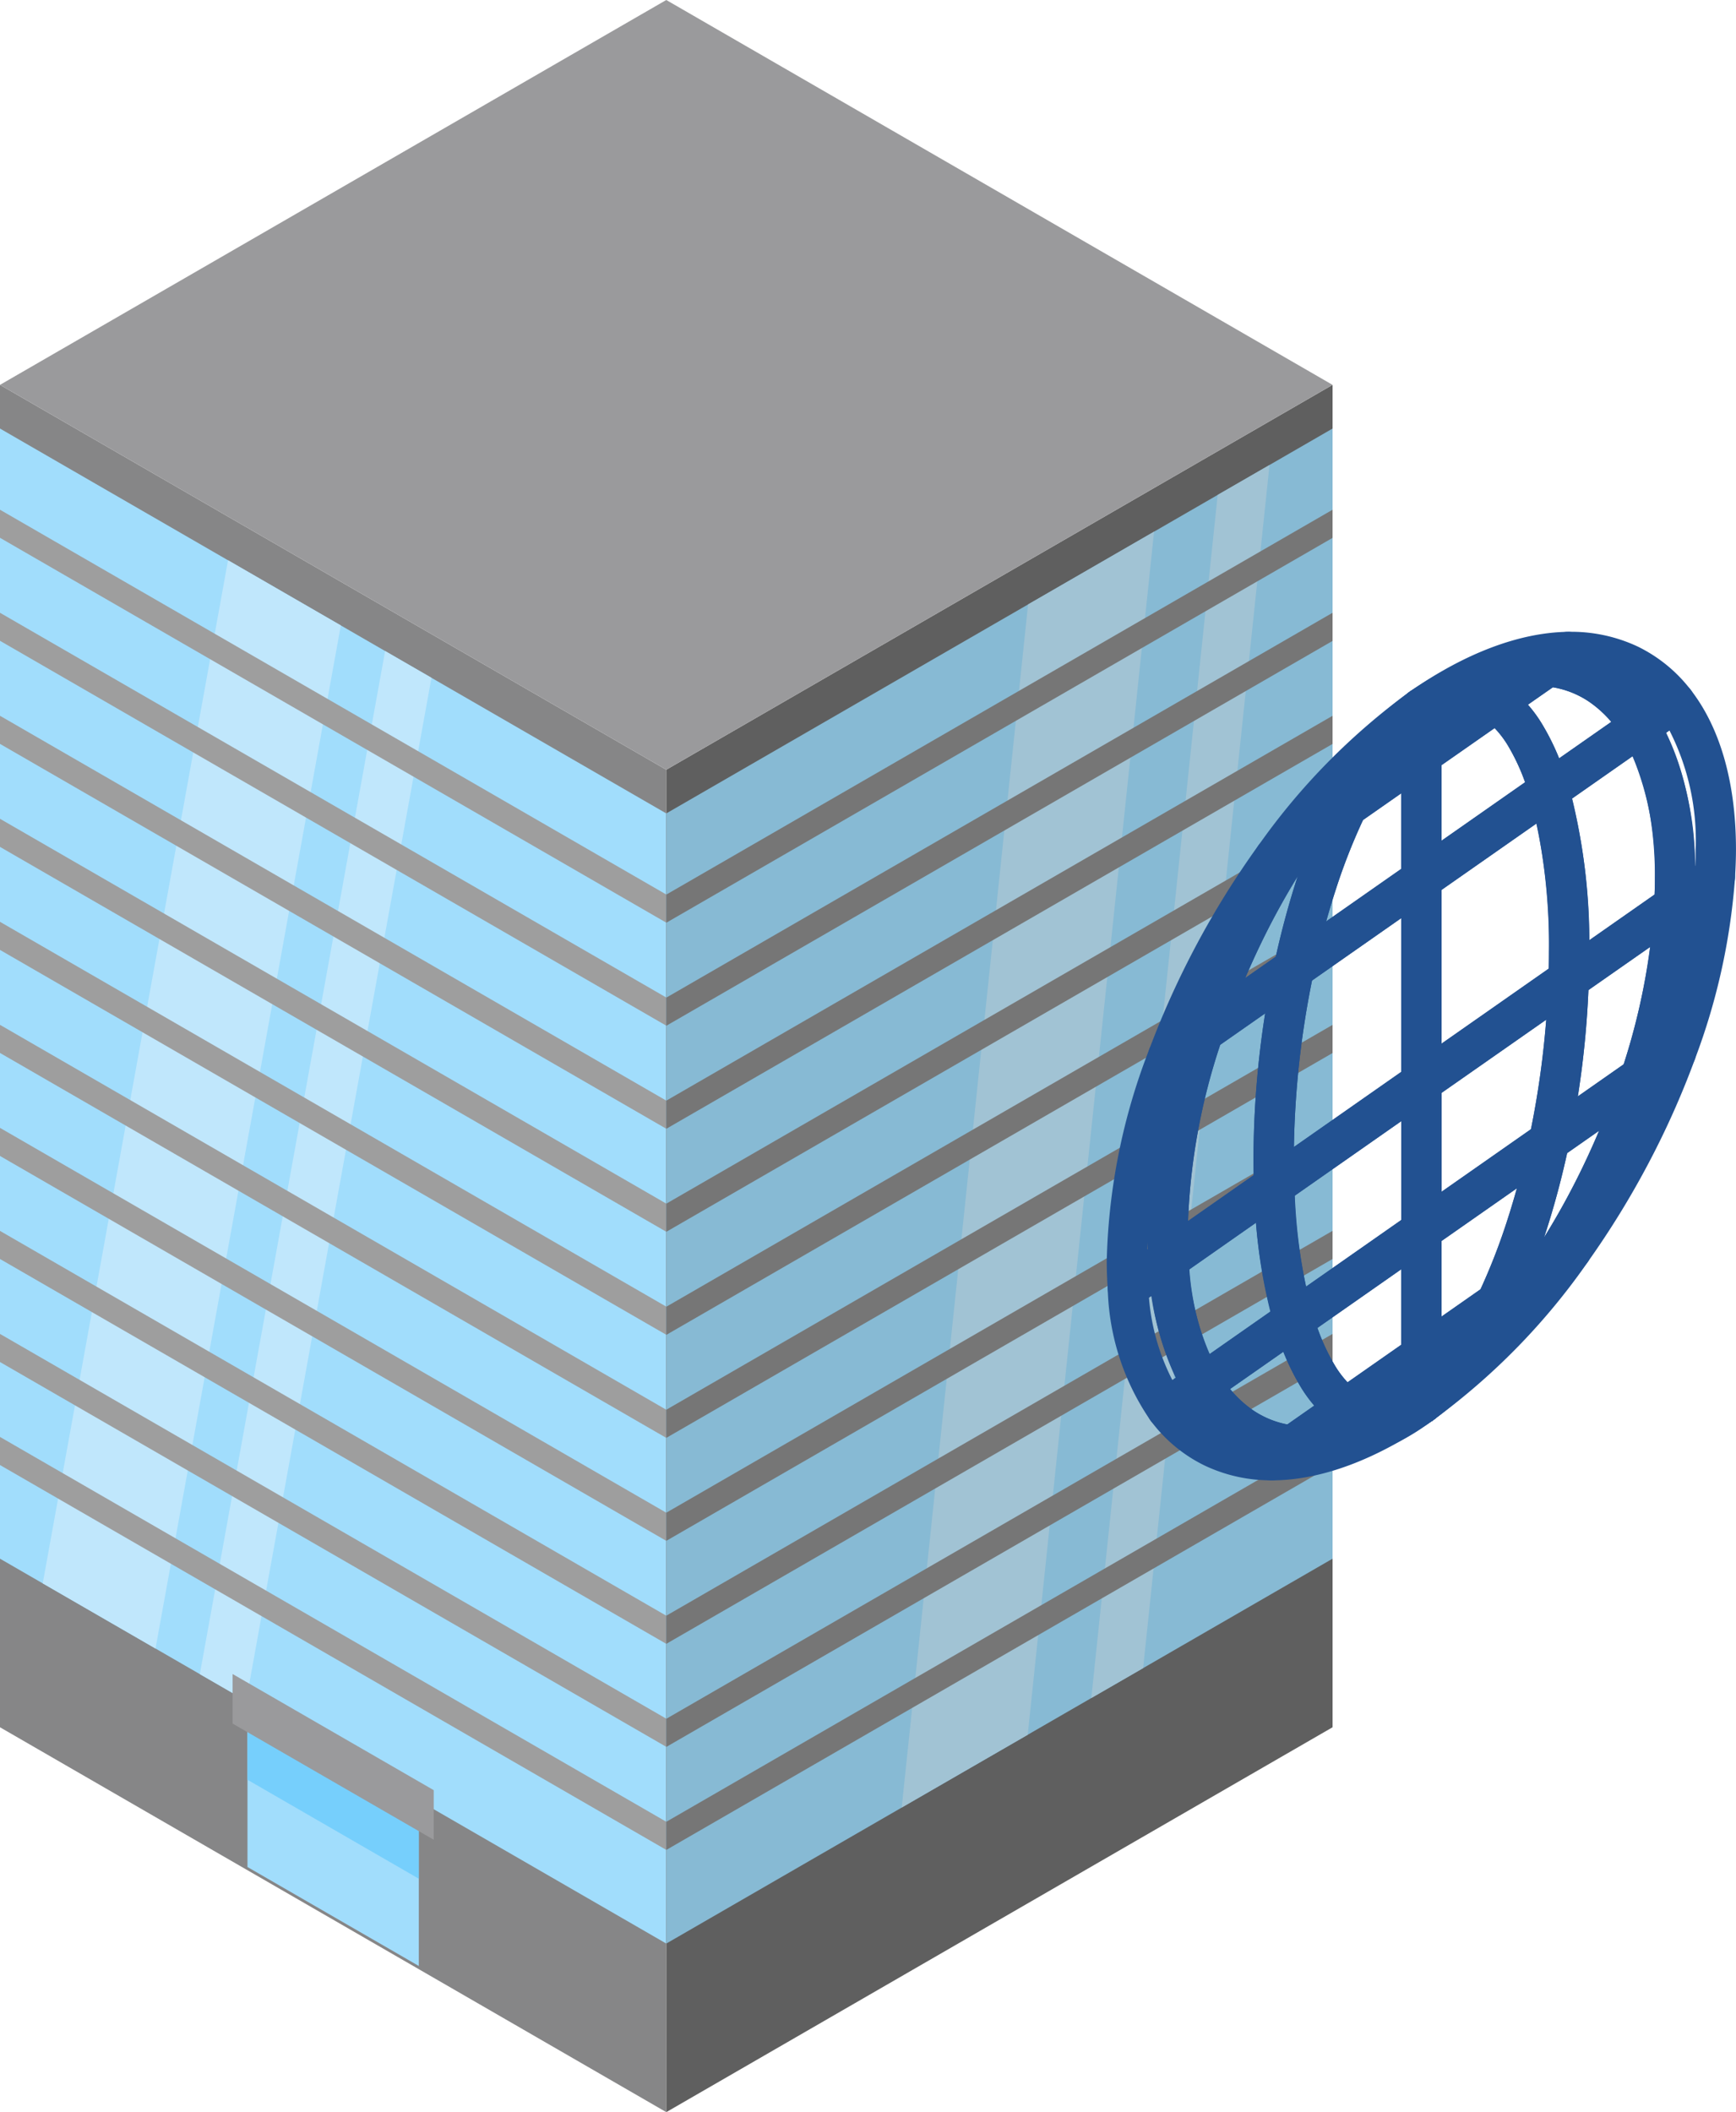 <svg xmlns="http://www.w3.org/2000/svg" xmlns:xlink="http://www.w3.org/1999/xlink" width="117.25" height="142.586" viewBox="0 0 117.25 142.586"><defs><clipPath id="a"><rect width="42.5" height="57.28" fill="#225191"/></clipPath></defs><g transform="translate(-453.697 -2825)"><g transform="translate(453.697 2825)"><path d="M0,148.537l45,25.981V83.895L0,57.914Z" transform="translate(0 -31.933)" fill="#868687"/><path d="M0,140.783l45,25.981V90.472L0,64.49Z" transform="translate(0 -35.559)" fill="#a1ddfc"/><path d="M26.567,88.709l-7.618-4.4L6.433,153.377l7.618,4.4Z" transform="translate(-3.547 -46.488)" fill="#c0e7fc"/><path d="M45.73,99.773,42.6,97.966,30.086,167.033l3.129,1.806Z" transform="translate(-16.589 -54.017)" fill="#c0e7fc"/><path d="M0,78.6l45,25.981v-1.9L0,76.705Z" transform="translate(0 -42.294)" fill="#9e9e9e"/><path d="M0,94.1l45,25.981v-1.9L0,92.208Z" transform="translate(0 -50.841)" fill="#9e9e9e"/><path d="M0,109.607l45,25.981v-1.9L0,107.71Z" transform="translate(0 -59.389)" fill="#9e9e9e"/><path d="M0,125.109,45,151.09v-1.9L0,123.212Z" transform="translate(0 -67.937)" fill="#9e9e9e"/><path d="M0,140.612l45,25.981v-1.9L0,138.715Z" transform="translate(0 -76.485)" fill="#9e9e9e"/><path d="M0,156.114,45,182.1v-1.9L0,154.217Z" transform="translate(0 -85.032)" fill="#9e9e9e"/><path d="M0,171.617,45,197.6v-1.9L0,169.721Z" transform="translate(0 -93.581)" fill="#9e9e9e"/><path d="M0,187.12,45,213.1v-1.9L0,185.223Z" transform="translate(0 -102.128)" fill="#9e9e9e"/><path d="M0,202.623,45,228.6v-1.9L0,200.726Z" transform="translate(0 -110.676)" fill="#9e9e9e"/><path d="M0,218.125l45,25.981v-1.9L0,216.228Z" transform="translate(0 -119.224)" fill="#9e9e9e"/><path d="M37.257,260.159v9.324l11.573,6.681V266.84Z" transform="translate(-20.543 -143.446)" fill="#a1ddfc"/><path d="M48.829,270.274V266.84l-11.573-6.681v3.434Z" transform="translate(-20.543 -143.446)" fill="#76cffc"/><path d="M48.6,263.089l-13.585-7.843V251.9L48.6,259.742Z" transform="translate(-19.306 -138.892)" fill="#9a9a9c"/><path d="M100.309,83.895v90.623l45-25.981V57.914Z" transform="translate(-55.308 -31.933)" fill="#5f5f5f"/><path d="M45,0,0,25.981,45,51.962,90,25.981Z" fill="#9a9a9c"/><path d="M100.309,90.471v76.293l45-25.981V64.49Z" transform="translate(-55.308 -35.559)" fill="#87bad4"/><path d="M167.8,151.194l8.536-81.221-3.5,2.018L164.3,153.212Z" transform="translate(-90.593 -38.582)" fill="#a1c3d4"/><path d="M144.265,161.222,152.8,80l-8.51,4.913-8.536,81.221Z" transform="translate(-74.853 -44.111)" fill="#a1c3d4"/><path d="M100.309,102.686v1.9l45-25.981v-1.9Z" transform="translate(-55.308 -42.294)" fill="#767676"/><path d="M100.309,118.189v1.9l45-25.981v-1.9Z" transform="translate(-55.308 -50.841)" fill="#767676"/><path d="M100.309,133.691v1.9l45-25.981v-1.9Z" transform="translate(-55.308 -59.389)" fill="#767676"/><path d="M100.309,149.194v1.9l45-25.981v-1.9Z" transform="translate(-55.308 -67.937)" fill="#767676"/><path d="M100.309,164.7v1.9l45-25.981v-1.9Z" transform="translate(-55.308 -76.485)" fill="#767676"/><path d="M100.309,180.2v1.9l45-25.981v-1.9Z" transform="translate(-55.308 -85.032)" fill="#767676"/><path d="M100.309,195.7v1.9l45-25.981v-1.9Z" transform="translate(-55.308 -93.581)" fill="#767676"/><path d="M100.309,211.2v1.9l45-25.981v-1.9Z" transform="translate(-55.308 -102.128)" fill="#767676"/><path d="M100.309,226.707v1.9l45-25.981v-1.9Z" transform="translate(-55.308 -110.676)" fill="#767676"/><path d="M100.309,242.209v1.9l45-25.981v-1.9Z" transform="translate(-55.308 -119.224)" fill="#767676"/></g><g transform="translate(528.447 2867.653)"><g clip-path="url(#a)"><path d="M18.462,61.46a9.84,9.84,0,0,1-4.884-1.235c-4-2.248-6.2-7.223-6.2-14.006,0-13.376,8.779-29.6,19.569-36.156,5.049-3.07,9.859-3.619,13.545-1.546,4,2.248,6.2,7.223,6.2,14.006,0,13.376-8.779,29.6-19.569,36.156a16.968,16.968,0,0,1-8.661,2.781M35.606,7.623a16.634,16.634,0,0,0-8.483,2.731C16.423,16.859,7.718,32.948,7.718,46.218c0,6.655,2.14,11.524,6.027,13.71,3.574,2.009,8.262,1.463,13.2-1.54,10.7-6.506,19.405-22.595,19.405-35.865,0-6.655-2.14-11.524-6.027-13.71a9.5,9.5,0,0,0-4.718-1.191" transform="translate(-5.593 -5.521)" fill="#225191"/><path d="M83.619,153.748a1.362,1.362,0,0,1-1.362-1.362v-8.424a1.363,1.363,0,0,1,.581-1.117l8.627-6.034a1.363,1.363,0,0,1,2.114,1.4,58.111,58.111,0,0,1-1.612,6.044,43.459,43.459,0,0,1-2.044,5.17,1.364,1.364,0,0,1-.449.53L84.4,153.5a1.363,1.363,0,0,1-.781.246m1.362-9.076v5.1l2.635-1.843a41.443,41.443,0,0,0,1.763-4.523q.366-1.117.691-2.292Zm3.713,4.164h0Z" transform="translate(-62.369 -103.548)" fill="#225191"/><path d="M83.773,9.4a1.362,1.362,0,0,1-.778-2.481c3.259-2.264,6.51-3.313,9.4-3.041a1.362,1.362,0,0,1,.652,2.472L89.533,8.8A1.363,1.363,0,0,1,88,8.82c-.648-.433-1.709-.868-3.45.335a1.354,1.354,0,0,1-.773.242" transform="translate(-62.485 -2.906)" fill="#225191"/><path d="M83.62,61.033a1.362,1.362,0,0,1-1.362-1.362v-13.7a1.363,1.363,0,0,1,.581-1.117l8.612-6.023a1.362,1.362,0,0,1,2.084.722,40.112,40.112,0,0,1,1.427,11.321c0,.566-.011,1.182-.033,1.885a1.363,1.363,0,0,1-.581,1.073L84.4,60.787a1.36,1.36,0,0,1-.781.246m1.362-14.355V57.056l7.242-5.065c.009-.4.013-.77.013-1.118a41.327,41.327,0,0,0-.833-8.685Zm8.585,6.035h0Z" transform="translate(-62.37 -29.255)" fill="#225191"/><path d="M83.619,28.8a1.362,1.362,0,0,1-1.362-1.362V19.012a1.363,1.363,0,0,1,.581-1.117l5.018-3.509a1.362,1.362,0,0,1,1.537-.017,8.387,8.387,0,0,1,2.446,2.694,17.478,17.478,0,0,1,1.695,3.954,1.362,1.362,0,0,1-.523,1.512L84.4,28.552a1.361,1.361,0,0,1-.781.246m1.362-9.076v5.1l5.639-3.944a13.382,13.382,0,0,0-1.112-2.4,7.093,7.093,0,0,0-.943-1.257Z" transform="translate(-62.369 -10.721)" fill="#225191"/><path d="M83.619,18.271a1.362,1.362,0,0,1-1.362-1.362V13.771a1.362,1.362,0,0,1,.6-1.129l.04-.026c2.219-1.534,4.531-1.662,6.5-.35a1.363,1.363,0,0,1,.024,2.25L84.4,18.025a1.361,1.361,0,0,1-.781.246" transform="translate(-62.369 -8.618)" fill="#225191"/><path d="M83.619,111.073a1.362,1.362,0,0,1-1.362-1.362v-10a1.362,1.362,0,0,1,.581-1.116l9.948-6.957A1.362,1.362,0,0,1,94.928,92.8a63.889,63.889,0,0,1-1.349,11.16,1.363,1.363,0,0,1-.552.835L84.4,110.827a1.363,1.363,0,0,1-.781.246m1.362-10.651V107.1l6.041-4.225a61.323,61.323,0,0,0,1.031-7.395Zm7.265,3.254h0Z" transform="translate(-62.369 -69.296)" fill="#225191"/><path d="M107.967,15.072a1.362,1.362,0,0,1-1.3-.967,14.778,14.778,0,0,0-1.419-3.335,5.728,5.728,0,0,0-1.627-1.837,1.362,1.362,0,0,1-.024-2.249L107.1,4.227a1.362,1.362,0,0,1,.91-.24,8.91,8.91,0,0,1,4.17,1.477A10.626,10.626,0,0,1,115.25,8.7a1.362,1.362,0,0,1-.374,1.839l-6.128,4.286a1.363,1.363,0,0,1-.781.246m-1.416-7.133a10.236,10.236,0,0,1,1.025,1.421,15.235,15.235,0,0,1,1.083,2.2L112.182,9.1a7.32,7.32,0,0,0-1.515-1.373,6.168,6.168,0,0,0-2.432-.964Z" transform="translate(-78.106 -3.019)" fill="#225191"/><path d="M120.573,40.636a1.362,1.362,0,0,1-1.361-1.405c.021-.673.031-1.261.031-1.8a37.407,37.407,0,0,0-1.31-10.531,1.363,1.363,0,0,1,.523-1.512l6.128-4.286a1.363,1.363,0,0,1,1.935.394c1.7,2.724,2.606,6.5,2.606,10.928,0,.576-.019,1.208-.058,1.93a1.362,1.362,0,0,1-.58,1.044l-7.135,4.99a1.363,1.363,0,0,1-.781.246m.237-13.568a41.035,41.035,0,0,1,1.152,9.572l4.416-3.089c.015-.406.023-.778.023-1.125a19.985,19.985,0,0,0-1.51-8.212Z" transform="translate(-89.376 -15.815)" fill="#225191"/><path d="M104.61,136.622a1.362,1.362,0,0,1-1.23-1.949,40.844,40.844,0,0,0,1.914-4.845,55.3,55.3,0,0,0,1.535-5.759,1.361,1.361,0,0,1,.552-.834l6.189-4.329a1.362,1.362,0,0,1,2.075,1.541,55.952,55.952,0,0,1-2.773,6.868,52.986,52.986,0,0,1-3.482,6.146,1.36,1.36,0,0,1-.356.365l-3.646,2.55a1.36,1.36,0,0,1-.781.246m4.771-11.461c-.422,1.915-.925,3.768-1.5,5.515l-.06.181a51.11,51.11,0,0,0,2.6-4.728q.59-1.222,1.12-2.478Z" transform="translate(-78.285 -89.971)" fill="#225191"/><path d="M119.3,89.39a1.363,1.363,0,0,1-1.333-1.644,61.111,61.111,0,0,0,1.291-10.683,1.362,1.362,0,0,1,.581-1.073L126.978,71a1.362,1.362,0,0,1,2.141,1.189,46.39,46.39,0,0,1-2.331,11.935,1.358,1.358,0,0,1-.514.691l-6.189,4.329a1.36,1.36,0,0,1-.781.246m2.656-11.556a63.72,63.72,0,0,1-.715,7.174l3.093-2.163a45.554,45.554,0,0,0,1.8-7.929Z" transform="translate(-89.426 -53.647)" fill="#225191"/><path d="M83.619,191.23a1.363,1.363,0,0,1-1.362-1.362V186.6a1.363,1.363,0,0,1,.581-1.117l5.075-3.549a1.362,1.362,0,0,1,2.01,1.7c-1.649,3.457-3.506,5.929-5.52,7.349a1.362,1.362,0,0,1-.785.249" transform="translate(-62.369 -137.757)" fill="#225191"/><path d="M83.519,212.642a1.362,1.362,0,0,1-.81-2.459l.027-.02a1.362,1.362,0,0,1,1.641,2.175l-.022.017-.072.052a1.355,1.355,0,0,1-.765.236" transform="translate(-62.292 -159.151)" fill="#225191"/><path d="M83.519,212.643a1.362,1.362,0,0,1-.794-2.47l.041-.029a1.362,1.362,0,0,1,1.585,2.216l-.025.018-.042.03a1.355,1.355,0,0,1-.765.236" transform="translate(-62.292 -159.152)" fill="#225191"/><path d="M83.62,183.232a1.362,1.362,0,0,1-.786-2.476l0,0h0l.061-.043a16.5,16.5,0,0,0,4.567-6.25,1.362,1.362,0,0,1,.449-.53l3.646-2.55a1.362,1.362,0,0,1,1.917,1.867,36.363,36.363,0,0,1-9.075,9.737,1.357,1.357,0,0,1-.781.247" transform="translate(-62.369 -129.759)" fill="#225191"/><path d="M83.62,180.161a1.362,1.362,0,0,1-.783-2.477h0l.007,0a33.653,33.653,0,0,0,8.359-9,1.358,1.358,0,0,1,.356-.366l1.4-.98a1.362,1.362,0,0,1,1.889,1.908A44.96,44.96,0,0,1,84.4,179.914a1.354,1.354,0,0,1-.781.247" transform="translate(-62.369 -126.688)" fill="#225191"/><path d="M146.925,30.443a1.362,1.362,0,0,1-1.36-1.435c.036-.674.053-1.258.053-1.785,0-3.914-.758-7.193-2.191-9.483A1.362,1.362,0,0,1,143.8,15.9l2.371-1.659a1.362,1.362,0,0,1,1.855.279c2,2.565,3.06,6.281,3.065,10.743V25.3c0,.579-.022,1.216-.067,1.948a1.361,1.361,0,0,1-.579,1.033L147.706,30.2a1.361,1.361,0,0,1-.781.246m-.555-13.014a21.541,21.541,0,0,1,1.963,9l.008-.006c.018-.409.027-.782.027-1.129a16.3,16.3,0,0,0-1.772-8.029Z" transform="translate(-108.593 -10.613)" fill="#225191"/><path d="M83.62,6.515a1.362,1.362,0,0,1-.781-2.479C86.551,1.445,90.239.05,93.5,0a1.362,1.362,0,0,1,.8,2.479l-1.375.962a1.362,1.362,0,0,1-.91.24c-2.241-.212-4.863.675-7.587,2.566l-.015.01-.052.034a1.356,1.356,0,0,1-.746.223" transform="translate(-62.369 0)" fill="#225191"/><path d="M119.69,128.858a1.362,1.362,0,0,1-1.137-2.113,50.334,50.334,0,0,0,3.3-5.829,53.206,53.206,0,0,0,2.637-6.532,1.364,1.364,0,0,1,.514-.692l2.378-1.663a1.363,1.363,0,0,1,2.06,1.586,57.692,57.692,0,0,1-3.216,7.176,58.806,58.806,0,0,1-4.027,6.516,1.367,1.367,0,0,1-.328.325l-1.4.98a1.357,1.357,0,0,1-.78.246" transform="translate(-89.719 -84.757)" fill="#225191"/><path d="M125.108,7.767a1.362,1.362,0,0,1-1.155-.639,7.929,7.929,0,0,0-2.275-2.42h0a6.212,6.212,0,0,0-2.909-1.027,1.363,1.363,0,0,1-.652-2.473l1.375-.962a1.365,1.365,0,0,1,.76-.246,10.559,10.559,0,0,1,4.721.99,10.055,10.055,0,0,1,3.579,2.918,1.362,1.362,0,0,1-.294,1.954l-2.371,1.659a1.359,1.359,0,0,1-.781.246" transform="translate(-89.118 0)" fill="#225191"/><path d="M144.9,79.047a1.363,1.363,0,0,1-1.294-1.787,43.67,43.67,0,0,0,2.2-11.231,1.363,1.363,0,0,1,.58-1.043l2.741-1.917a1.362,1.362,0,0,1,2.14,1.2,43.447,43.447,0,0,1-2.71,12.223,1.365,1.365,0,0,1-.5.647L145.684,78.8a1.36,1.36,0,0,1-.781.246" transform="translate(-108.836 -47.634)" fill="#225191"/><path d="M51.488,176.222a1.363,1.363,0,0,1-.78-.245,8.6,8.6,0,0,1-2.366-2.651,17.511,17.511,0,0,1-1.712-4.014,1.362,1.362,0,0,1,.524-1.508l8.627-6.034a1.362,1.362,0,0,1,2.143,1.116v8.423a1.362,1.362,0,0,1-.581,1.116l-5.075,3.55a1.36,1.36,0,0,1-.781.246m-1.945-6.764a13.465,13.465,0,0,0,1.131,2.458h0a7.305,7.305,0,0,0,.9,1.218L55.2,170.6v-5.1Z" transform="translate(-35.313 -122.471)" fill="#225191"/><path d="M48.342,27.59a1.362,1.362,0,0,1-1.132-2.12,36.1,36.1,0,0,1,8.84-9.432,1.362,1.362,0,0,1,1.571,2.226,16.032,16.032,0,0,0-4.541,6.1,1.363,1.363,0,0,1-.445.523l-3.512,2.456a1.358,1.358,0,0,1-.78.246" transform="translate(-35.621 -11.972)" fill="#225191"/><path d="M42.376,86.88a1.362,1.362,0,0,1-1.361-1.317c-.022-.667-.033-1.269-.033-1.842a64.087,64.087,0,0,1,1.4-13.124,1.361,1.361,0,0,1,.552-.832l8.611-6.023a1.362,1.362,0,0,1,2.143,1.116v13.7a1.363,1.363,0,0,1-.581,1.117l-9.948,6.957a1.361,1.361,0,0,1-.781.246m2.56-15.192a61.583,61.583,0,0,0-1.224,11.233l7.249-5.07V67.473Z" transform="translate(-31.073 -48.144)" fill="#225191"/><path d="M48,45.825a1.362,1.362,0,0,1-1.333-1.646,58.179,58.179,0,0,1,1.595-5.963,42.715,42.715,0,0,1,2.105-5.284,1.362,1.362,0,0,1,.445-.523l5.018-3.51a1.362,1.362,0,0,1,2.143,1.116V38.44a1.362,1.362,0,0,1-.581,1.116l-8.611,6.023a1.36,1.36,0,0,1-.781.246m2.851-6.76q-.353,1.077-.668,2.208l5.066-3.543v-5.1l-2.58,1.8a40.606,40.606,0,0,0-1.817,4.628" transform="translate(-35.363 -21.727)" fill="#225191"/><path d="M62.866,25.05a1.362,1.362,0,0,1-1.227-1.956,18.375,18.375,0,0,1,5.421-7.139l.04-.03a1.362,1.362,0,0,1,2.146,1.115v3.138a1.361,1.361,0,0,1-.581,1.116L63.647,24.8a1.36,1.36,0,0,1-.781.246" transform="translate(-46.633 -11.887)" fill="#225191"/><path d="M43.8,138.927a1.363,1.363,0,0,1-1.3-.97,37.454,37.454,0,0,1-1.377-9.422,1.363,1.363,0,0,1,.581-1.161l9.947-6.957a1.362,1.362,0,0,1,2.143,1.117v10a1.362,1.362,0,0,1-.581,1.116l-8.627,6.034a1.362,1.362,0,0,1-.781.246m.071-9.748a37.49,37.49,0,0,0,.758,6.143l6.436-4.5v-6.674Z" transform="translate(-31.174 -91.116)" fill="#225191"/><path d="M22.658,61.119a1.363,1.363,0,0,1-1.292-1.794A57,57,0,0,1,24.1,52.6a52.743,52.743,0,0,1,3.634-6.368,1.363,1.363,0,0,1,.352-.359L31.6,43.418a1.362,1.362,0,0,1,2.007,1.71,39.959,39.959,0,0,0-1.969,4.945,55.42,55.42,0,0,0-1.519,5.681,1.364,1.364,0,0,1-.552.833l-6.128,4.286a1.361,1.361,0,0,1-.781.246m6.386-11.884a50.836,50.836,0,0,0-2.49,4.551Q26,54.933,25.5,56.107l2.068-1.446c.417-1.881.913-3.7,1.477-5.425m-.259,6.236h0Z" transform="translate(-16.147 -32.735)" fill="#225191"/><path d="M12.791,110.758a1.362,1.362,0,0,1-1.36-1.284c-.039-.674-.058-1.282-.058-1.859a45.087,45.087,0,0,1,2.469-13.992,1.363,1.363,0,0,1,.512-.685l6.128-4.286a1.363,1.363,0,0,1,2.113,1.4,61.309,61.309,0,0,0-1.338,12.557c0,.542.01,1.115.031,1.751a1.362,1.362,0,0,1-.581,1.161l-7.135,4.99a1.362,1.362,0,0,1-.781.246m3.5-15.847a42.842,42.842,0,0,0-2.178,11.9l4.436-3.1c-.008-.383-.012-.748-.012-1.1a63.538,63.538,0,0,1,.787-9.818Z" transform="translate(-8.623 -67.032)" fill="#225191"/><path d="M28.432,197.7a1.344,1.344,0,0,1-.155-.009,8.929,8.929,0,0,1-3.995-1.466,10.542,10.542,0,0,1-3.111-3.341,1.363,1.363,0,0,1,.384-1.823l6.189-4.329a1.363,1.363,0,0,1,2.086.725,14.836,14.836,0,0,0,1.434,3.387,5.928,5.928,0,0,0,1.594,1.826,1.362,1.362,0,0,1,0,2.234l-3.646,2.55a1.363,1.363,0,0,1-.781.246m-4.2-5.186a7.222,7.222,0,0,0,1.568,1.449,6.2,6.2,0,0,0,2.3.946l1.822-1.274a10.44,10.44,0,0,1-.987-1.381,15.265,15.265,0,0,1-1.1-2.256Z" transform="translate(-15.902 -141.396)" fill="#225191"/><path d="M15.231,165.074a1.362,1.362,0,0,1-1.165-.656,19.529,19.529,0,0,1-2.461-9.042,1.361,1.361,0,0,1,.579-1.195l7.135-4.99a1.362,1.362,0,0,1,2.142,1.071,34.75,34.75,0,0,0,1.263,8.729A1.363,1.363,0,0,1,22.2,160.5l-6.19,4.329a1.362,1.362,0,0,1-.781.246m-.851-9.1a18.357,18.357,0,0,0,1.345,5.732l4.124-2.884a35.815,35.815,0,0,1-.969-6Z" transform="translate(-8.798 -112.934)" fill="#225191"/><path d="M64.853,203.376a5.191,5.191,0,0,1-3-.982,1.362,1.362,0,0,1,0-2.234l5.075-3.55a1.362,1.362,0,0,1,2.143,1.116V201a1.362,1.362,0,0,1-.586,1.119,6.379,6.379,0,0,1-3.626,1.257" transform="translate(-46.453 -148.888)" fill="#225191"/><path d="M83.635,212.568a1.361,1.361,0,0,1-.83-2.441c.024-.019.059-.042.088-.062A1.362,1.362,0,0,1,84.45,212.3h0l-.018.012-.047.032a1.367,1.367,0,0,1-.749.223" transform="translate(-62.379 -159.1)" fill="#225191"/><path d="M83.637,212.569a1.36,1.36,0,0,1-.772-2.484l.02-.013a1.362,1.362,0,0,1,1.567,2.229l-.066.045a1.365,1.365,0,0,1-.749.223" transform="translate(-62.38 -159.101)" fill="#225191"/><path d="M48.494,215.5a9.6,9.6,0,0,1-1.1-.062,1.362,1.362,0,0,1-.625-2.47l3.646-2.549a1.362,1.362,0,0,1,1.56,0c.667.465,1.758.943,3.52-.279a1.362,1.362,0,0,1,1.556,2.236l0,0h0l-.075.051a15.237,15.237,0,0,1-8.478,3.071" transform="translate(-35.02 -159.151)" fill="#225191"/><path d="M41.78,216.434h-.029a1.362,1.362,0,0,1-.778-2.478l1.4-.98a1.353,1.353,0,0,1,.936-.237c2.288.263,4.978-.632,7.783-2.589h0a1.362,1.362,0,0,1,1.559,2.235c-3.8,2.651-7.558,4.052-10.876,4.052" transform="translate(-30.626 -159.154)" fill="#225191"/><path d="M1.426,126.116a1.363,1.363,0,0,1-1.359-1.271C.022,124.174,0,123.564,0,122.98v-.036a41.912,41.912,0,0,1,2.863-14.266,1.362,1.362,0,0,1,.5-.64l2.371-1.659A1.362,1.362,0,0,1,7.8,107.927a42.335,42.335,0,0,0-2.329,13.13c0,.524.017,1.08.053,1.7a1.361,1.361,0,0,1-.579,1.195L2.207,125.87a1.362,1.362,0,0,1-.781.246m1.33-4.448q-.012.255-.02.507l.034-.024q-.009-.247-.015-.484" transform="translate(0 -80.473)" fill="#225191"/><path d="M42.653,28.465a1.362,1.362,0,0,1-1.1-2.16A44.644,44.644,0,0,1,51.776,15.921a1.362,1.362,0,0,1,1.586,2.216l-.037.028-.019.014A33.365,33.365,0,0,0,45.16,26.9a1.362,1.362,0,0,1-.351.358l-1.375.962a1.357,1.357,0,0,1-.78.246m9.9-11.428h0Z" transform="translate(-31.308 -11.884)" fill="#225191"/><path d="M19.574,212.25h0a10.4,10.4,0,0,1-4.52-1,9.948,9.948,0,0,1-3.636-3.021,1.363,1.363,0,0,1,.307-1.937l2.378-1.663a1.362,1.362,0,0,1,1.946.41,7.847,7.847,0,0,0,2.3,2.492,6.234,6.234,0,0,0,2.788,1.021,1.362,1.362,0,0,1,.625,2.469l-1.4.98a1.361,1.361,0,0,1-.781.246" transform="translate(-8.446 -154.97)" fill="#225191"/><path d="M12.849,70.478a1.362,1.362,0,0,1-1.276-1.838A59.065,59.065,0,0,1,18.95,54.855a1.366,1.366,0,0,1,.323-.318l1.375-.962a1.362,1.362,0,0,1,1.913,1.874,50.017,50.017,0,0,0-3.445,6.038,54.248,54.248,0,0,0-2.6,6.4,1.363,1.363,0,0,1-.511.685L13.63,70.232a1.362,1.362,0,0,1-.781.246m2.371-3.021h0Z" transform="translate(-8.709 -40.435)" fill="#225191"/><path d="M4.259,182.386a1.361,1.361,0,0,1-1.088-.542,16.348,16.348,0,0,1-2.9-8.888,1.361,1.361,0,0,1,.578-1.208l2.741-1.917a1.362,1.362,0,0,1,2.14,1.038A17.126,17.126,0,0,0,7.8,178.655a1.363,1.363,0,0,1-.384,1.823l-2.378,1.663a1.356,1.356,0,0,1-.78.246m-1.206-8.855A14.774,14.774,0,0,0,4.635,179.1l.224-.157A18.868,18.868,0,0,1,3.246,173.4Z" transform="translate(-0.202 -128.584)" fill="#225191"/></g></g></g></svg>